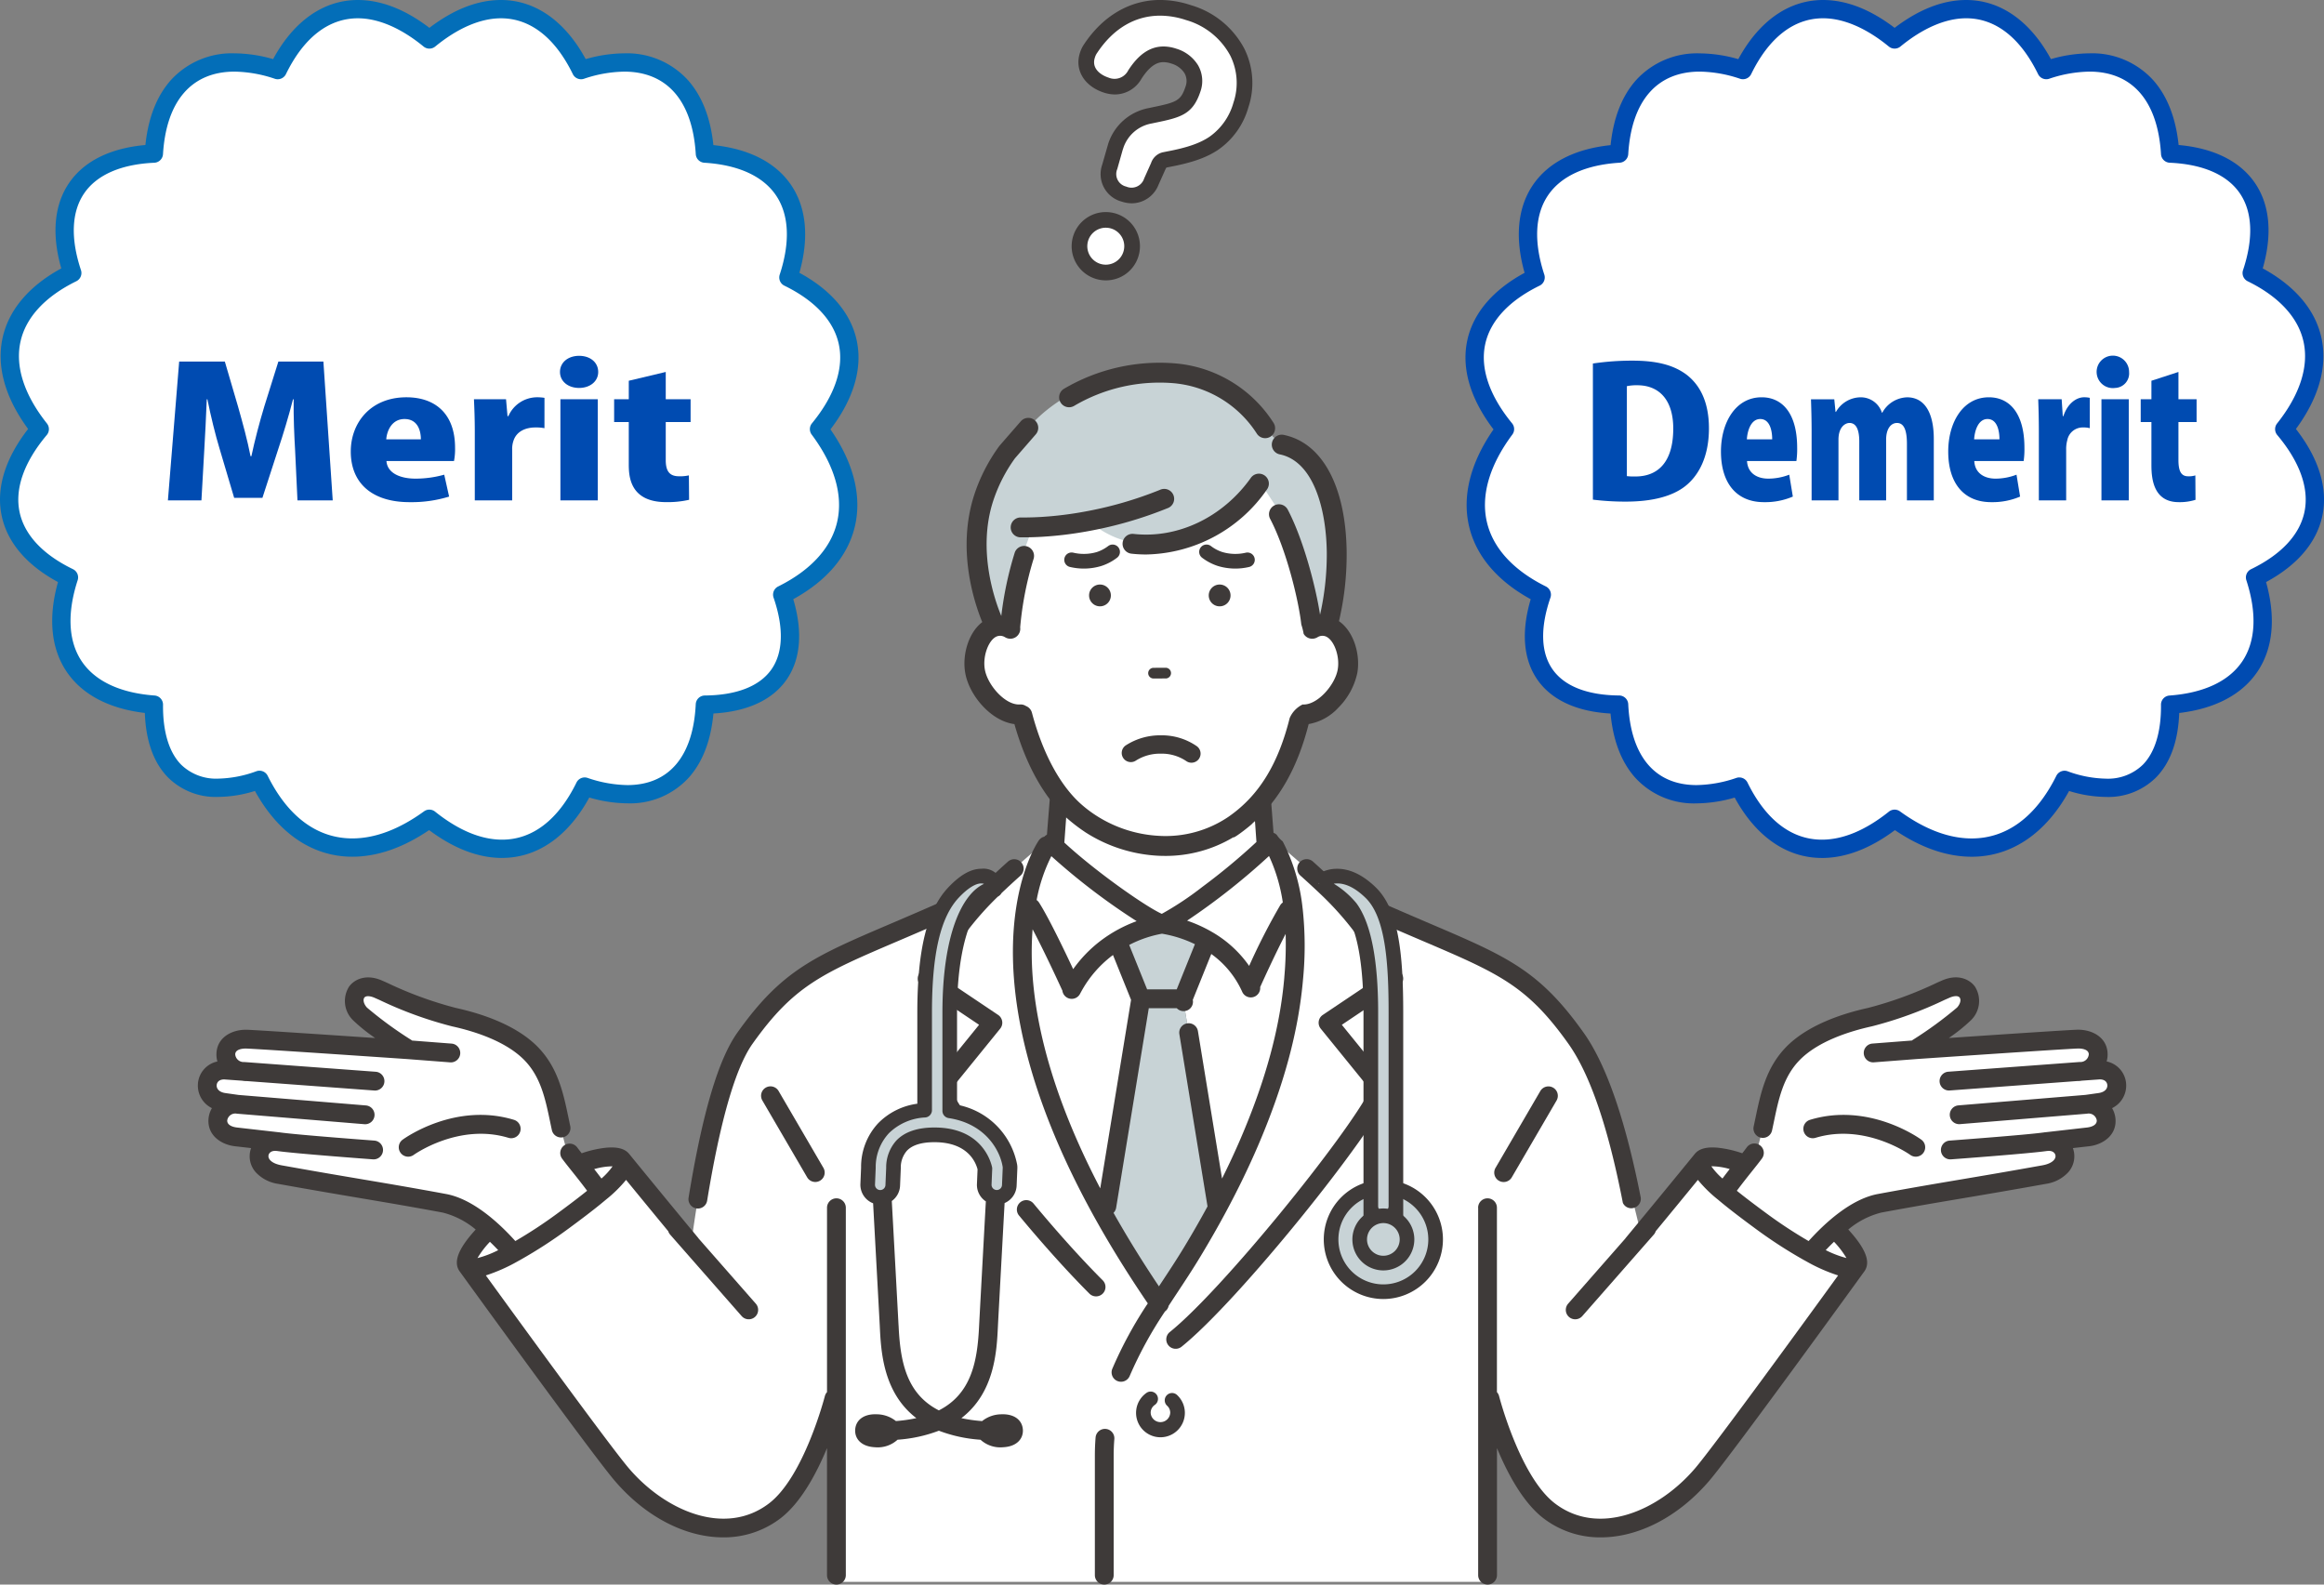<svg id="グループ_4998" data-name="グループ 4998" xmlns="http://www.w3.org/2000/svg" xmlns:xlink="http://www.w3.org/1999/xlink" width="417.314" height="284.527" viewBox="0 0 417.314 284.527">
  <rect x="0" y="0" width="417.314" height="284.527" fill="#808080" stroke="none"/>
  <defs>
    <clipPath id="clip-path">
      <rect id="長方形_3929" data-name="長方形 3929" width="417.314" height="284.527" fill="#004bb1"/>
    </clipPath>
  </defs>
  <g id="グループ_4997" data-name="グループ 4997" clip-path="url(#clip-path)">
    <path id="パス_7158" data-name="パス 7158" d="M653.726,469.735a32.221,32.221,0,0,0-3.388-11.462l-1.293-.21c-5.661,5.595-16.362,13.47-18.907,14.235.048.014.09.024.132.035l-.122.016a22.94,22.94,0,0,1,8.145,2.866l-.707,1.47-3.647,9.051,6.09,37.251.183.1c2.034-3.788,3.923-7.653,5.621-11.6,4.013-9.347,7.1-19.273,7.965-29.45a61,61,0,0,0-.072-12.3" transform="translate(-421.496 -306.396)" fill="#fff"/>
    <path id="パス_7159" data-name="パス 7159" d="M558.754,458.817c-.278.419-2.559,4.005-3.69,10.916-1.7,10.378-.8,28.255,13.366,54.142l1.181-.384L575.7,486.24l-3.65-10.554s6.627-2.722,7.449-2.833l-.13-.016c.04-.008.083-.021.128-.035-2.691-.786-13.477-8.4-19.318-13.978Z" transform="translate(-370.857 -306.9)" fill="#fff"/>
    <path id="パス_7160" data-name="パス 7160" d="M617.666,551.846l-6.09-37.251,3.647-9.051.707-1.47a22.943,22.943,0,0,0-8.145-2.866h-.008c-.821.111-7.448,2.835-7.448,2.835l3.65,10.553-6.092,37.251-1.181.384a197.638,197.638,0,0,0,10.558,17.046c2-3.081,4.082-6.122,5.994-9.29q2.4-3.961,4.59-8.042Z" transform="translate(-399.133 -335.255)" fill="#c8d3d6"/>
    <path id="パス_7161" data-name="パス 7161" d="M498.358,526.867l-4.869,4.511s-5.443-3.475-8.421-5.661c-2.217-1.626-4.845-3.955-6.378-5.2,1.407-2.228,2.416-3.5,3.775-5.308l-1.337-.045c-3.526-1.356-5.95-1.361-6.644-.418a.037.037,0,0,1-.005.008c-.2.246-5.237,6.756-10.852,13.522,0,0-6.728-29.041-11.215-35.361a40.251,40.251,0,0,0-16.693-14.28v.018c-6.229-3.118-14.641-6.207-28.22-12.568-4.23-4.042-7.992-7.173-8.89-7.912l-.853.175a32.235,32.235,0,0,1,3.388,11.461,61.044,61.044,0,0,1,.071,12.3c-.866,10.177-3.952,20.1-7.965,29.45-1.7,3.952-3.587,7.817-5.621,11.6q-2.19,4.084-4.591,8.044c-1.912,3.168-3.991,6.209-5.994,9.29a197.244,197.244,0,0,1-10.558-17.048c-14.169-25.884-15.064-43.762-13.366-54.139,1.131-6.912,3.412-10.5,3.69-10.916l.013-.021-1.015-.05c-1.142.948-4.718,3.949-8.712,7.766-28.176,13.2-34.12,12.314-44.432,26.833-4.487,6.32-7.533,21.622-9.626,36.795l-.087.069C287.335,523.013,280.8,515,280.6,514.754a.029.029,0,0,1-.006-.008c-.694-.943-3.118-.938-6.643.418l-1.337.045c1.358,1.809,2.368,3.08,3.774,5.308-1.534,1.245-4.161,3.574-6.379,5.2-2.977,2.186-8.42,5.661-8.42,5.661l-4.868-4.511-4.191,6.008s23.927,33.545,28.025,38.344c7.724,9.046,19.286,12.775,27.455,6.566,6.845-5.207,10.662-20.208,10.662-20.208h.44v32.93H435.994V558.443c1.075,3.265,5.219,14.887,11.075,19.343,8.169,6.209,19.731,2.479,27.455-6.566,4.1-4.8,28.025-38.344,28.025-38.344Z" transform="translate(-168.914 -306.469)" fill="#fff"/>
    <path id="パス_7162" data-name="パス 7162" d="M610.164,443.587c-.09.09-.183.18-.276.273-5.661,5.595-16.362,13.47-18.907,14.235-2.691-.786-13.477-8.4-19.318-13.978-.191-.183.1-.8.1-.8l.975-6.486c4.728,3.8,12.256,7.453,17.98,7.453s13.258-3.655,17.986-7.456l.975,6.489Z" transform="translate(-382.339 -292.192)" fill="#fff"/>
    <path id="パス_7163" data-name="パス 7163" d="M176.714,563.712c.3,1.07,3.261,4.212,6.076,8.185l.132.154q-.485.409-1.025.85c-1.534,1.245-3.409,2.67-5.626,4.3a81.763,81.763,0,0,1-8.426,5.47l-.5.275-.013-.026c-3.743-4.408-8.336-8.164-12.357-8.908-11.093-2.055-16.3-2.771-29.537-5.149-5.557-1-4.27-6.36-.405-5.92l-7.531-.859c-4.882-.6-3.732-6.095.323-5.843l-2.4-.34c-4.246-.6-3.857-5.817.045-5.817l3.443.246c-4.021-.246-4.625-5.838.445-5.793,1.576.014,25.885,1.674,28.719,1.868l.024-.31c-.405-.268-6.913-4.564-8.288-6.1-2.339-2.612-.471-6.082,3.293-4.434,4.572,2,8.964,4,13.607,5.028,4.323.954,10.222,2.848,13.832,6.534,4.466,4.575,4.482,10.7,6.169,16.587" transform="translate(-75.177 -357.949)" fill="#fff"/>
    <path id="パス_7164" data-name="パス 7164" d="M940.964,563.712c-.3,1.07-3.261,4.212-6.076,8.185l-.132.154q.485.409,1.025.85c1.534,1.245,3.409,2.67,5.626,4.3a81.761,81.761,0,0,0,8.426,5.47l.5.275.013-.026c3.743-4.408,8.336-8.164,12.357-8.908,11.093-2.055,16.3-2.771,29.537-5.149,5.557-1,4.27-6.36.405-5.92l7.531-.859c4.882-.6,3.732-6.095-.323-5.843l2.4-.34c4.246-.6,3.857-5.817-.045-5.817l-3.443.246c4.021-.246,4.625-5.838-.445-5.793-1.576.014-25.884,1.674-28.719,1.868l-.024-.31c.405-.268,6.913-4.564,8.288-6.1,2.339-2.612.471-6.082-3.292-4.434-4.572,2-8.964,4-13.607,5.028-4.323.954-10.222,2.848-13.832,6.534-4.466,4.575-4.482,10.7-6.169,16.587" transform="translate(-625.252 -357.949)" fill="#fff"/>
    <path id="パス_7165" data-name="パス 7165" d="M221.956,569.721a1.689,1.689,0,0,0-1.69,1.689v33.108a1.687,1.687,0,0,0-.387.719c-.037.145-3.755,14.494-10.047,19.278-7.863,5.979-18.6,1.348-25.147-6.316-3.378-3.959-19.953-26.737-25.682-34.634a30.513,30.513,0,0,0,5.738-2.544l.51-.281a83.828,83.828,0,0,0,8.6-5.584c2.365-1.738,4.227-3.161,5.694-4.351.368-.3.717-.59,1.049-.87a23.8,23.8,0,0,0,3.589-3.526c1.839,2.249,4.678,5.711,7.569,9.212a1.678,1.678,0,0,0,.341.608l12.847,14.637a1.689,1.689,0,0,0,2.54-2.229l-10.267-11.7a1.77,1.77,0,0,0-.119-.163c-5.543-6.678-12.045-14.645-12.34-15.01-.009-.011-.018-.02-.027-.03s-.02-.026-.031-.038c-.755-.9-2.108-1.252-4.131-1.061a19.8,19.8,0,0,0-4.352.994c-.312-.4-.588-.754-.812-1.063a1.69,1.69,0,0,0-2.734,1.986c.46.632,1.067,1.393,1.771,2.274.811,1.015,1.777,2.225,2.749,3.536-1.388,1.119-3.135,2.451-5.337,4.069a82.231,82.231,0,0,1-7.551,4.96c-2.824-3.139-7.54-7.542-12.438-8.448-5.888-1.091-10.2-1.818-14.764-2.589-4.21-.711-8.563-1.445-14.781-2.562-1.752-.316-2.441-1.112-2.345-1.762.07-.48.545-.918,1.449-.817h0c.04,0,.066.007.106.009l.039.006c3.22.461,16.593,1.451,17.161,1.493a1.689,1.689,0,1,0,.249-3.369c-.137-.01-13.779-1.021-16.915-1.466-.077-.013-.183-.026-.3-.035L114.292,557c-1.143-.141-1.788-.63-1.725-1.309a1.466,1.466,0,0,1,1.722-1.172l22.869,1.887a1.69,1.69,0,1,0,.278-3.368L114.6,551.155l-2.35-.332c-1.228-.175-1.622-.854-1.581-1.431.017-.237.163-1,1.335-1.024l3.27.234a3.873,3.873,0,0,0,.7.066l.1,0,.031,0,22.871,1.694a1.689,1.689,0,1,0,.25-3.369l-23.611-1.749H115.6a1.5,1.5,0,0,1-1.6-1.39c.034-.969,1.483-1.039,1.927-1.027.93.008,11.857.719,28.516,1.857l.092.006.281.019,7.812.6a1.69,1.69,0,0,0,.26-3.369l-7.128-.55c-.024-.02-.048-.04-.074-.058l-.072-.05a69.451,69.451,0,0,1-7.96-5.814c-.641-.715-.722-1.44-.471-1.786s.976-.347,1.827.026l.845.371a70.845,70.845,0,0,0,13.076,4.76c4.1.9,9.684,2.691,12.987,6.065,2.939,3.01,3.756,6.918,4.622,11.056.107.513.215,1.027.327,1.542a1.689,1.689,0,0,0,3.3-.717c-.11-.507-.216-1.013-.321-1.517-.926-4.43-1.885-9.009-5.513-12.726-3.887-3.97-10.126-6-14.673-7a68.357,68.357,0,0,1-12.448-4.554l-.848-.372c-2.877-1.259-4.987-.2-5.92,1.088a4.821,4.821,0,0,0,.692,6.021,30.551,30.551,0,0,0,3.991,3.211c-9.145-.62-21.993-1.477-23.173-1.487H115.9c-2.479,0-5.169,1.335-5.272,4.288a4.527,4.527,0,0,0,.172,1.412,4.4,4.4,0,0,0-3.5,4.012,4.51,4.51,0,0,0,2.514,4.365,4.574,4.574,0,0,0-.607,1.861c-.276,2.988,2.231,4.673,4.692,4.976l2.952.336a4.31,4.31,0,0,0,.888,4.4,6.837,6.837,0,0,0,3.988,2.029c6.237,1.121,10.6,1.857,14.817,2.569,4.551.768,8.849,1.493,14.711,2.579a14.843,14.843,0,0,1,5.926,3.047c-3.169,3.464-4.081,5.875-2.868,7.534l0,0c.311.431,23.649,32.674,27.8,37.542,5.674,6.645,12.867,10.2,19.517,10.2a16.7,16.7,0,0,0,10.245-3.391c3.68-2.8,6.492-8.058,8.389-12.632v22.808a1.689,1.689,0,1,0,3.379,0V571.41a1.689,1.689,0,0,0-1.689-1.689m-40.191-5.756a12.258,12.258,0,0,1-2,2.2c-.441-.59-.876-1.156-1.3-1.692a12.061,12.061,0,0,1,3.294-.5M161.22,579.03a18.732,18.732,0,0,1-3.72,1.421,16.073,16.073,0,0,1,2.235-2.924q.743.713,1.485,1.5" transform="translate(-71.761 -354.544)" fill="#3e3a39"/>
    <path id="パス_7166" data-name="パス 7166" d="M601.354,449.241a33.91,33.91,0,0,0-3.577-12.061,4.661,4.661,0,0,1-1.064-1.165,1.681,1.681,0,0,0-.583-.37l-.578-7.546-2.93,2.947.439,6.245a113.4,113.4,0,0,1-9.7,8.054,56.148,56.148,0,0,1-7.293,4.849c-2.865-1.281-11.833-7.552-17.5-12.795l.464-6.353-2.932-3.322-.66,8.259a1.691,1.691,0,0,0-.432.316c-.012.012-.023.026-.034.038a1.677,1.677,0,0,0-.815.461,1.789,1.789,0,0,0-.238.305c-.486.737-2.784,4.511-3.937,11.558-1.75,10.7-.82,28.968,13.552,55.226,2.887,5.273,6.256,10.736,10.014,16.258a73.321,73.321,0,0,0-6.371,11.74,1.689,1.689,0,1,0,3.127,1.281,71.763,71.763,0,0,1,6.331-11.573,1.683,1.683,0,0,0,.662-1.017q.722-1.105,1.45-2.208c1.423-2.157,2.9-4.388,4.268-6.663,1.635-2.7,3.194-5.434,4.633-8.116,2.13-3.966,4.043-7.915,5.685-11.737,4.654-10.841,7.3-20.645,8.1-29.973a61.932,61.932,0,0,0-.077-12.639m-6.038-9.433a30.441,30.441,0,0,1,2.477,8.35,1.685,1.685,0,0,0-.459.477,114.718,114.718,0,0,0-5.586,10.91,20.7,20.7,0,0,0-6.651-6.083,24.7,24.7,0,0,0-4.491-2.045,120.6,120.6,0,0,0,14.71-11.609M576.1,453.762a21.5,21.5,0,0,1,5.918,1.887c-.018.036-.036.073-.051.111l-3.221,7.993h-5.316l-3.216-7.975a20.806,20.806,0,0,1,5.886-2.016M556.235,439.84a117.382,117.382,0,0,0,15.314,11.669A24.8,24.8,0,0,0,565.121,455a23.532,23.532,0,0,0-4.968,5.128c-1.557-3.328-4.4-9.259-6.125-11.95a1.682,1.682,0,0,0-.437-.46,29.382,29.382,0,0,1,2.643-7.88m-3.366,13.128c2.35,4.444,5.27,10.851,5.307,10.932.011.024.026.045.038.069a1.689,1.689,0,0,0,3.174.588c.08-.154.161-.3.246-.455a20.365,20.365,0,0,1,5.529-6.408c.047-.036.095-.069.142-.1l3.244,8.046-5.535,33.846C554,478.4,552.071,463.028,552.868,452.969m45.2,8.625c-.763,8.962-3.326,18.424-7.834,28.926-1.014,2.362-2.136,4.774-3.351,7.211l-4.328-26.474a1.689,1.689,0,0,0-3.334.545l5.056,30.926c-1.3,2.4-2.691,4.825-4.148,7.233-1.338,2.217-2.791,4.419-4.2,6.549-.126.191-.25.382-.376.573-3-4.474-5.735-8.9-8.155-13.2a1.674,1.674,0,0,0,.47-.911l5.861-35.834h5.028a1.685,1.685,0,0,0,2.886-1.435l-.01-.061,3.319-8.237a16.785,16.785,0,0,1,5.436,6.532l.018.037c.024.047.045.1.067.145l.043.1a1.689,1.689,0,0,0,3.215-.872c.693-1.537,2.733-6.012,4.574-9.549a66.716,66.716,0,0,1-.242,7.806" transform="translate(-367.446 -286.102)" fill="#3e3a39"/>
    <path id="パス_7167" data-name="パス 7167" d="M566.895,667.639a1.69,1.69,0,0,0,0-2.39c-3.8-3.8-8.093-8.569-12.425-13.788a1.689,1.689,0,1,0-2.6,2.158c4.4,5.3,8.766,10.145,12.634,14.019a1.69,1.69,0,0,0,2.389,0" transform="translate(-368.883 -435.35)" fill="#3e3a39"/>
    <path id="パス_7168" data-name="パス 7168" d="M420.456,507.335l8.887-10.949a1.69,1.69,0,0,0-.37-2.467l-10.6-7.114a54.989,54.989,0,0,1,10.536-14.117,1.675,1.675,0,0,0,.682-.652c1.093-1.035,2.232-2.085,3.4-3.13a1.689,1.689,0,0,0-2.254-2.517c-1.3,1.164-2.567,2.335-3.775,3.485-6.983,3.266-12.665,5.693-17.238,7.648-13.882,5.931-19.627,8.386-27.608,19.622-3.4,4.8-6.259,14.47-8.728,29.58a1.689,1.689,0,1,0,3.335.544c2.351-14.387,5.092-23.864,8.148-28.168,7.429-10.459,12.535-12.641,26.181-18.472,2.919-1.247,6.287-2.686,10.155-4.411a52.251,52.251,0,0,0-6.523,10.488,1.69,1.69,0,0,0,.6,2.094l10.27,6.894-8.389,10.335a1.69,1.69,0,0,0-.25,1.708c1.155,2.8,5.163,8.738,10.723,15.877a1.689,1.689,0,1,0,2.666-2.076c-4.674-6-8.391-11.375-9.847-14.2" transform="translate(-249.742 -311.676)" fill="#3e3a39"/>
    <path id="パス_7169" data-name="パス 7169" d="M707.389,497.082c-7.98-11.235-13.723-13.689-27.6-19.618-4.574-1.954-10.256-4.383-17.241-7.649-1.218-1.159-2.5-2.34-3.811-3.517a1.69,1.69,0,0,0-2.254,2.518c1.36,1.218,2.684,2.441,3.936,3.637a55,55,0,0,1,10.711,14.291l-10.6,7.115a1.69,1.69,0,0,0-.37,2.467l8.89,10.953c-4.251,8.351-26.593,35.994-36.031,43.554a1.69,1.69,0,0,0,2.112,2.637c10.335-8.279,34.373-38.3,37.458-45.794a1.69,1.69,0,0,0-.251-1.708l-8.389-10.335,10.271-6.894a1.689,1.689,0,0,0,.6-2.094,52.3,52.3,0,0,0-6.52-10.487c3.872,1.727,7.24,3.166,10.16,4.414,13.641,5.828,18.745,8.009,26.173,18.467,3.858,5.432,7.13,14.909,9.778,28.564a1.651,1.651,0,0,0,1.988.9,1.69,1.69,0,0,0,1.227-1.842c-2.475-12.557-5.792-23.323-10.238-29.583" transform="translate(-423 -311.616)" fill="#3e3a39"/>
    <path id="パス_7170" data-name="パス 7170" d="M595.722,774.911a1.688,1.688,0,0,0-1.82,1.548c-.086,1.065-.13,2.16-.13,3.257v21.452a1.689,1.689,0,0,0,3.379,0V779.716c0-1.005.04-2.01.119-2.984a1.69,1.69,0,0,0-1.548-1.82" transform="translate(-397.171 -518.33)" fill="#3e3a39"/>
    <path id="パス_7171" data-name="パス 7171" d="M621.6,755.335a1.314,1.314,0,0,0,.088,1.856,1.666,1.666,0,0,1,.556,1.243,1.757,1.757,0,0,1-3.512,0,1.693,1.693,0,0,1,.754-1.4,1.314,1.314,0,0,0-1.473-2.176,4.381,4.381,0,1,0,5.444.388,1.314,1.314,0,0,0-1.857.088" transform="translate(-412.11 -504.77)" fill="#3e3a39"/>
    <path id="パス_7172" data-name="パス 7172" d="M820.956,589.4a1.689,1.689,0,0,0-2.311.609l-8.036,13.785a1.689,1.689,0,1,0,2.919,1.7l8.036-13.785a1.689,1.689,0,0,0-.608-2.31" transform="translate(-542.058 -394.092)" fill="#3e3a39"/>
    <path id="パス_7173" data-name="パス 7173" d="M422.493,606.333a1.69,1.69,0,0,0,1.458-2.541l-8.039-13.784a1.689,1.689,0,1,0-2.919,1.7l8.039,13.784a1.688,1.688,0,0,0,1.461.839" transform="translate(-276.095 -394.092)" fill="#3e3a39"/>
    <path id="パス_7174" data-name="パス 7174" d="M216.963,609.071a1.689,1.689,0,0,0,1.991,2.73c.08-.058,8.107-5.769,17.015-3.063a1.689,1.689,0,0,0,.982-3.233c-10.55-3.2-19.607,3.288-19.987,3.566" transform="translate(-144.663 -404.426)" fill="#3e3a39"/>
    <path id="パス_7175" data-name="パス 7175" d="M801.647,571.41v65.971a1.689,1.689,0,1,0,3.379,0V614.573c1.9,4.574,4.709,9.833,8.389,12.632A16.7,16.7,0,0,0,823.66,630.6c6.65,0,13.844-3.558,19.517-10.2,4.154-4.868,27.492-37.111,27.8-37.542l0,0c1.213-1.659.3-4.069-2.868-7.534a14.839,14.839,0,0,1,5.926-3.047c5.862-1.086,10.161-1.812,14.711-2.579,4.218-.712,8.581-1.448,14.817-2.569a6.836,6.836,0,0,0,3.989-2.029,4.314,4.314,0,0,0,.888-4.4l2.952-.336c2.461-.3,4.968-1.988,4.692-4.976a4.563,4.563,0,0,0-.607-1.861A4.51,4.51,0,0,0,918,549.154a4.4,4.4,0,0,0-3.5-4.012,4.519,4.519,0,0,0,.172-1.412c-.1-2.953-2.793-4.288-5.272-4.288h-.061c-1.18.01-14.027.868-23.173,1.487a30.556,30.556,0,0,0,3.992-3.211,4.822,4.822,0,0,0,.692-6.021c-.933-1.289-3.043-2.348-5.92-1.088l-.848.372a68.37,68.37,0,0,1-12.448,4.554c-4.547,1-10.786,3.032-14.673,7-3.628,3.717-4.586,8.3-5.513,12.726-.105.5-.211,1.01-.321,1.517a1.689,1.689,0,1,0,3.3.717c.112-.515.22-1.03.327-1.542.865-4.138,1.683-8.046,4.621-11.056,3.3-3.374,8.886-5.16,12.987-6.065a70.856,70.856,0,0,0,13.076-4.76l.845-.371c.852-.373,1.569-.383,1.827-.026s.169,1.071-.471,1.786a69.524,69.524,0,0,1-7.96,5.814l-.072.05c-.025.018-.049.038-.073.058l-7.128.55a1.69,1.69,0,0,0,.26,3.369l7.812-.6.281-.019.093-.006c16.659-1.138,27.585-1.849,28.516-1.857.444-.012,1.893.058,1.927,1.027a1.5,1.5,0,0,1-1.6,1.39h-.017l-23.611,1.749a1.689,1.689,0,1,0,.25,3.369l22.871-1.694.031,0,.1,0a3.874,3.874,0,0,0,.7-.066l3.27-.234c1.172.023,1.318.787,1.335,1.024.041.577-.353,1.256-1.581,1.431l-2.35.332-22.839,1.884a1.69,1.69,0,0,0,.278,3.368L911,554.52a1.466,1.466,0,0,1,1.722,1.172c.063.679-.582,1.169-1.725,1.309l-7.473.851c-.116.008-.222.022-.3.035-3.136.446-16.777,1.456-16.915,1.466a1.689,1.689,0,1,0,.249,3.369c.568-.042,13.94-1.032,17.16-1.493l.039-.006c.039,0,.066,0,.106-.009h0c.9-.1,1.378.336,1.449.817.1.65-.593,1.447-2.345,1.762-6.219,1.117-10.572,1.852-14.781,2.562-4.565.77-8.876,1.5-14.764,2.589-4.9.906-9.614,5.309-12.438,8.448a82.318,82.318,0,0,1-7.552-4.96c-2.2-1.618-3.949-2.95-5.337-4.069.972-1.311,1.938-2.521,2.749-3.536.7-.881,1.312-1.641,1.771-2.274a1.689,1.689,0,1,0-2.734-1.986c-.224.309-.5.666-.812,1.063a19.8,19.8,0,0,0-4.352-.994c-2.022-.191-3.376.157-4.131,1.061-.011.012-.02.025-.03.038s-.018.019-.027.03c-.295.365-6.8,8.332-12.34,15.01a1.709,1.709,0,0,0-.118.163l-10.267,11.7a1.689,1.689,0,1,0,2.539,2.229l12.847-14.637a1.684,1.684,0,0,0,.341-.608c2.891-3.5,5.73-6.964,7.569-9.212a23.781,23.781,0,0,0,3.589,3.526c.332.281.681.57,1.049.87,1.467,1.191,3.329,2.613,5.694,4.351a83.8,83.8,0,0,0,8.6,5.584l.51.281a30.509,30.509,0,0,0,5.738,2.544c-5.73,7.9-22.3,30.675-25.682,34.634-6.545,7.664-17.284,12.295-25.148,6.316-6.292-4.784-10.01-19.133-10.047-19.278a1.684,1.684,0,0,0-.387-.719V571.41a1.689,1.689,0,0,0-3.379,0m45.173-6.94c-.419.536-.854,1.1-1.295,1.692a12.248,12.248,0,0,1-2-2.2,12.073,12.073,0,0,1,3.293.5m18.737,13.057a16.056,16.056,0,0,1,2.235,2.924,18.748,18.748,0,0,1-3.72-1.421q.741-.791,1.485-1.5" transform="translate(-536.217 -354.544)" fill="#3e3a39"/>
    <path id="パス_7176" data-name="パス 7176" d="M999.2,609.071a1.689,1.689,0,0,1-1.991,2.73c-.08-.058-8.107-5.769-17.015-3.063a1.689,1.689,0,1,1-.982-3.233c10.55-3.2,19.607,3.288,19.987,3.566" transform="translate(-654.191 -404.426)" fill="#3e3a39"/>
    <path id="パス_7177" data-name="パス 7177" d="M740.654,653.2a9.386,9.386,0,1,1-9.385-9.386,9.385,9.385,0,0,1,9.385,9.386" transform="translate(-482.863 -430.646)" fill="#c8d3d6"/>
    <path id="パス_7178" data-name="パス 7178" d="M728.615,661.249a10.7,10.7,0,1,1,10.7-10.7,10.712,10.712,0,0,1-10.7,10.7m0-18.771a8.072,8.072,0,1,0,8.071,8.072,8.081,8.081,0,0,0-8.071-8.072" transform="translate(-480.209 -427.992)" fill="#3e3a39"/>
    <path id="パス_7179" data-name="パス 7179" d="M726.591,535.926c-1.244,0-2.253-.258-2.253-1.5V499.6c0-9.215-1.223-15.547-3.635-18.819-1.728-2.346-5.814-4.405-5.814-4.405s3.8-3.758,9.44,1.732c3.668,3.572,4.514,11.151,4.514,21.492v34.822c0,1.244-1.009,1.5-2.253,1.5" transform="translate(-478.185 -317.807)" fill="#c8d3d6"/>
    <path id="パス_7180" data-name="パス 7180" d="M724.724,533.836c-1.966,0-3.566,2.155-3.566.188V496.949c0-6.138-.586-14.251-3.379-18.04a58.155,58.155,0,0,0-4.147-4.613L712.1,472.79a6.4,6.4,0,0,1,4.354-1.634c2.307,0,4.638,1.13,6.927,3.359,4.076,3.97,4.911,11.839,4.911,22.434v37.075c0,1.967-1.6-.188-3.567-.188m-8.9-60a16,16,0,0,1,4.073,3.518c2.582,3.5,3.891,10.1,3.891,19.6v34.822a.939.939,0,0,0,1.877,0V496.949c0-8.591-.5-17.027-4.117-20.551-1.781-1.735-3.495-2.614-5.093-2.614a4.089,4.089,0,0,0-.631.049" transform="translate(-476.319 -315.154)" fill="#3e3a39"/>
    <path id="パス_7181" data-name="パス 7181" d="M745.9,663.585a4.248,4.248,0,1,1-4.248-4.249,4.248,4.248,0,0,1,4.248,4.249" transform="translate(-493.242 -441.026)" fill="#c8d3d6"/>
    <path id="パス_7182" data-name="パス 7182" d="M738.993,666.492a5.562,5.562,0,1,1,5.562-5.562,5.569,5.569,0,0,1-5.562,5.562m0-8.5a2.934,2.934,0,1,0,2.934,2.935,2.938,2.938,0,0,0-2.934-2.935" transform="translate(-490.588 -438.371)" fill="#3e3a39"/>
    <path id="パス_7183" data-name="パス 7183" d="M486.022,478.041c-3.743,3.939-5.222,11.214-5.222,21.613v17.5a11.242,11.242,0,0,0-7.416,3.279,10.213,10.213,0,0,0-2.68,7.041l-.125,2.979a2.253,2.253,0,0,0,2.156,2.345l.1,0a2.253,2.253,0,0,0,2.249-2.158l.129-3.07q0-.113,0-.225a5.861,5.861,0,0,1,1.454-3.823c1.219-1.292,3.2-1.948,5.9-1.948,7.3,0,8.814,4.931,9.064,6.067l-.118,2.81a2.253,2.253,0,1,0,4.5.189l.129-3.07a2.228,2.228,0,0,0-.024-.436c-.479-3.123-3.363-8.738-10.806-9.863V499.654c-.2-12.069,3.343-22.932,7.223-22.231,0,0-.633-5.563-6.506.618" transform="translate(-314.766 -317.808)" fill="#c8d3d6"/>
    <path id="パス_7184" data-name="パス 7184" d="M493.883,571.865c-.1-1.634-1.443-2.866-3.929-2.754a5.593,5.593,0,0,0-3.389,1.219,26.551,26.551,0,0,1-3.723-.53c6-4.6,6.354-12.068,6.562-16.5.034-.739,1.046-19.372,1.2-22.121a3.558,3.558,0,0,0,2.161-3.136l.129-3.07a3.586,3.586,0,0,0-.038-.69,13.491,13.491,0,0,0-10.791-10.758V497c0-8.636,1.4-13.683,2.566-16.4,1.83-4.241,3.321-4.946,3.321-4.946l2.15-2.111a3.445,3.445,0,0,0-3.7-2.39c-1.835,0-3.761,1.088-5.888,3.326-3.809,4.008-5.583,11.164-5.583,22.518v16.346a12.065,12.065,0,0,0-7.058,3.534,11.478,11.478,0,0,0-3.039,7.932l-.123,2.935a3.562,3.562,0,0,0,2.282,3.477c.16,2.876,1.167,21.424,1.2,22.067.209,4.433.56,11.91,6.564,16.51a26.519,26.519,0,0,1-3.669.526,5.6,5.6,0,0,0-3.384-1.215c-2.486-.114-3.83,1.119-3.929,2.754s1.086,3.05,3.572,3.164a5.278,5.278,0,0,0,4.035-1.352,25.892,25.892,0,0,0,7.418-1.618,25.943,25.943,0,0,0,7.483,1.623,5.283,5.283,0,0,0,4.029,1.347c2.486-.113,3.671-1.53,3.573-3.164m-24.1-53.181a9.991,9.991,0,0,1,6.582-2.873,1.314,1.314,0,0,0,1.193-1.308V497c0-10.638,1.544-17.218,4.86-20.708,1.537-1.617,2.951-2.508,3.983-2.508a1.569,1.569,0,0,1,.5.08c-3.97,1.827-7.463,9.182-7.463,23.136v17.623a1.314,1.314,0,0,0,1.117,1.3c6.756,1.021,9.279,5.989,9.7,8.763a.973.973,0,0,1,.01.181l-.129,3.07a.939.939,0,0,1-.919.9h-.058a.939.939,0,0,1-.9-.977l.118-2.81a1.322,1.322,0,0,0-.029-.338c-.262-1.185-1.989-7.1-10.347-7.1-3.071,0-5.377.794-6.854,2.36a7.2,7.2,0,0,0-1.81,4.8.938.938,0,0,1,0,.1l-.129,3.07a.936.936,0,0,1-.936.9h-.041a.939.939,0,0,1-.9-.977l.125-2.979c0-.031,0-.062,0-.092a8.927,8.927,0,0,1,2.322-6.1m1.78,34.448c-.036-.761-1.1-20.362-1.212-22.332a3.564,3.564,0,0,0,1.485-2.753l.129-3.071c0-.107,0-.214,0-.323a4.566,4.566,0,0,1,1.1-2.878c.961-1.019,2.624-1.536,4.943-1.536,5.938,0,7.4,3.548,7.744,4.879l-.111,2.628a3.542,3.542,0,0,0,.938,2.563,3.583,3.583,0,0,0,.662.56c-.131,2.323-1.173,21.523-1.209,22.274-.29,6.169-1.246,12.211-7.23,15.254-5.986-3.045-6.943-9.092-7.233-15.267" transform="translate(-310.211 -315.154)" fill="#3e3a39"/>
    <path id="パス_7185" data-name="パス 7185" d="M538.181,234.847a61.165,61.165,0,0,0-2.492,12.824l-.091.211a3.435,3.435,0,0,0-2.63-.347l-.012-.062s-5.752-11.393-2.046-22.961a29.609,29.609,0,0,1,4.231-8.3l3.866-4.437c10.373-11.911,33.279-14.442,42.666-.064l1.246,1.811,1.476.705c6.781,1.343,9.858,10.195,9.926,20.038v1.121a52.42,52.42,0,0,1-1.1,9.73c-.171.79-.354,1.58-.56,2.355l-.01.062a3.379,3.379,0,0,0-2.493.286l-.423-.853c-.5-4.512-2.79-13.911-5.809-19.63l-3.58-5.463c-5.375,7.559-14.043,11.764-22.722,10.789-4.517-.5-8.234-4.019-8.234-4.019a65.42,65.42,0,0,1-8.051.987c-.423.025-.846.048-1.258.062Z" transform="translate(-354.29 -135.025)" fill="#c8d3d6"/>
    <path id="パス_7186" data-name="パス 7186" d="M562.031,326.53c-.649,0-1.317-.028-1.989-.081a25.013,25.013,0,0,1-12.548-4.609c-.67-.488-1.272-.965-1.842-1.46-2.919-2.551-6.931-7.631-9.532-17.364l-.381-.093c-3.744-.03-7.52-4.395-8.159-8.011-.582-3.3.929-7.6,3.821-8.422a3.813,3.813,0,0,1,.989-.134,3.768,3.768,0,0,1,1.511.323A61.771,61.771,0,0,1,536.4,274l1.975-5.359.218-.008c.409-.014.83-.037,1.25-.061a65.233,65.233,0,0,0,8.011-.983l.162-.03.12.114c.036.034,3.694,3.445,8.047,3.932a22.125,22.125,0,0,0,2.453.137A24.821,24.821,0,0,0,578.6,260.953l.275-.387,3.848,5.874.007.014c3,5.686,5.312,15.058,5.838,19.687l.256.517a3.71,3.71,0,0,1,1.452-.3,3.777,3.777,0,0,1,.934.12l.07.012a5.314,5.314,0,0,1,3.246,3.371,9.571,9.571,0,0,1,.565,5.052c-.638,3.626-4.432,8.006-8.188,8.007h-.092l-.378.845c-2.145,8.6-5.921,14.733-11.544,18.743l-.024.016c-.08.047-.155.1-.232.154l-.115.081a22.247,22.247,0,0,1-11.617,3.756c-.287.012-.581.018-.875.018" transform="translate(-352.814 -174.291)" fill="#fff"/>
    <path id="パス_7187" data-name="パス 7187" d="M576.883,204.436a30.254,30.254,0,0,1,18.085-4.112,19.8,19.8,0,0,1,14.811,9.051,1.785,1.785,0,0,0,2.99-1.951,23.263,23.263,0,0,0-17.4-10.647,33.847,33.847,0,0,0-20.252,4.556,1.785,1.785,0,0,0,1.765,3.1" transform="translate(-384.09 -131.504)" fill="#3e3a39"/>
    <path id="パス_7188" data-name="パス 7188" d="M631.769,257.671c-5.054,7.093-13.129,10.941-21.072,10.052a1.785,1.785,0,0,0-.4,3.547,23.969,23.969,0,0,0,2.673.149,26.97,26.97,0,0,0,21.7-11.676,1.785,1.785,0,1,0-2.907-2.072" transform="translate(-407.164 -171.854)" fill="#3e3a39"/>
    <path id="パス_7189" data-name="パス 7189" d="M549.969,270.337h-.023a1.785,1.785,0,0,0-.023,3.57q.272,0,.553,0c.633,0,1.308-.014,2.05-.041.422-.017.851-.036,1.288-.062a68.016,68.016,0,0,0,8.267-1.011,72.372,72.372,0,0,0,14.228-4.118,1.785,1.785,0,1,0-1.35-3.3,68.832,68.832,0,0,1-13.519,3.911,64.5,64.5,0,0,1-7.834.959c-.414.024-.822.042-1.217.058-.9.033-1.687.044-2.419.035" transform="translate(-366.662 -177.419)" fill="#3e3a39"/>
    <path id="パス_7190" data-name="パス 7190" d="M574.82,299.4c4.766-4.139,8.063-9.984,10.042-17.782a9.459,9.459,0,0,0,5.344-2.958,12.489,12.489,0,0,0,3.383-6.191c.6-3.318-.623-7.489-3.286-9.327.085-.362.166-.722.24-1.074A51.891,51.891,0,0,0,591.677,252c.008-.266.008-.531.008-.794,0-.137,0-.27,0-.39-.117-11.845-4.364-19.746-11.364-21.135a1.785,1.785,0,0,0-.695,3.5c6.143,1.219,8.413,9.927,8.489,17.685,0,.113,0,.225,0,.339,0,.234,0,.47-.007.706,0,.009,0,.018,0,.027a49.036,49.036,0,0,1-1.058,9.392c-.045.214-.1.434-.146.651-.772-5.047-3-13.563-5.819-18.908a1.785,1.785,0,0,0-3.157,1.665c2.887,5.473,5.115,14.554,5.612,19a12.07,12.07,0,0,1,.423,1.682,1.785,1.785,0,0,0,2.445.627c.035-.021.07-.043.108-.061l.022-.011a1.636,1.636,0,0,1,1.222-.15l.069.019c1.536.514,2.685,3.549,2.245,5.993-.5,2.82-3.7,6.435-6.294,6.263a4.815,4.815,0,0,0-2.325,2.432c-2.053,8.222-5.462,13.8-10.73,17.548-.115.082-.23.162-.331.232a20.126,20.126,0,0,1-12.338,3.381,23.083,23.083,0,0,1-12.276-4.275c-.572-.409-1.137-.857-1.681-1.335-3.833-3.343-7-9.2-8.928-16.5a1.782,1.782,0,0,0-1.077-1.206,1.763,1.763,0,0,0-1.134-.275c-.042,0-.085,0-.128,0-2.58,0-5.632-3.532-6.116-6.275-.444-2.474.745-5.562,2.3-6a1.649,1.649,0,0,1,1.3.184l.049.026a1.785,1.785,0,0,0,2.692-1.777,59.349,59.349,0,0,1,2.384-12.227,1.785,1.785,0,0,0-3.353-1.226,63.028,63.028,0,0,0-2.421,11.4c-1.223-2.95-4.3-11.794-1.482-20.575a27.892,27.892,0,0,1,3.938-7.737l3.741-4.3a1.785,1.785,0,0,0-2.693-2.344l-3.8,4.363c-.035.041-.069.083-.1.127a31.468,31.468,0,0,0-4.489,8.8c-3.116,9.717-.015,19.155,1.466,22.77-2.5,1.916-3.628,5.934-3.051,9.148.707,4.01,4.614,8.63,8.827,9.166,2.575,9.04,6.365,14.06,9.285,16.756a30.449,30.449,0,0,0,3.487,2.684,26.718,26.718,0,0,0,13.092,4.2q.591.026,1.177.027a23.642,23.642,0,0,0,12.273-3.35c.015.33,3.506-2.414,3.477-2.543" transform="translate(-349.868 -151.602)" fill="#3e3a39"/>
    <path id="パス_7191" data-name="パス 7191" d="M658.764,296.774a8.246,8.246,0,0,1-4.267-.114,6.784,6.784,0,0,1-2.032-1.071,1.315,1.315,0,0,0-1.593,2.094,9.477,9.477,0,0,0,2.819,1.48,10.789,10.789,0,0,0,5.621.184,1.315,1.315,0,0,0-.548-2.572" transform="translate(-435.018 -197.538)" fill="#3e3a39"/>
    <path id="パス_7192" data-name="パス 7192" d="M657.489,317.005a1.957,1.957,0,1,1-1.955,1.957,1.954,1.954,0,0,1,1.955-1.957" transform="translate(-438.483 -212.043)" fill="#3e3a39"/>
    <path id="パス_7193" data-name="パス 7193" d="M622.192,403.02a1.649,1.649,0,0,1-1.327.672,1.627,1.627,0,0,1-.966-.316,7.832,7.832,0,0,0-4.532-1.308A8.033,8.033,0,0,0,610.9,403.3a1.64,1.64,0,1,1-1.838-2.717,11.341,11.341,0,0,1,6.3-1.811,11.015,11.015,0,0,1,6.468,1.957,1.643,1.643,0,0,1,.357,2.293" transform="translate(-406.917 -266.735)" fill="#3e3a39"/>
    <path id="パス_7194" data-name="パス 7194" d="M625.837,364.043l-2.175.01a.961.961,0,0,1-.967-.957v0a.96.96,0,0,1,.957-.962l2.173-.012a.963.963,0,0,1,.969.956v.005a.967.967,0,0,1-.958.965" transform="translate(-416.517 -242.218)" fill="#3e3a39"/>
    <path id="パス_7195" data-name="パス 7195" d="M592.586,317.005a1.956,1.956,0,0,1,0,3.912,1.956,1.956,0,1,1,0-3.912" transform="translate(-395.067 -212.043)" fill="#3e3a39"/>
    <path id="パス_7196" data-name="パス 7196" d="M583.042,296.661a8.25,8.25,0,0,1-4.27.114,1.316,1.316,0,1,0-.551,2.575,10.792,10.792,0,0,0,5.631-.187,9.243,9.243,0,0,0,2.808-1.478,1.316,1.316,0,1,0-1.6-2.092,6.882,6.882,0,0,1-2.022,1.069" transform="translate(-386.072 -197.54)" fill="#3e3a39"/>
    <path id="パス_7197" data-name="パス 7197" d="M591.639,42.567a4.727,4.727,0,1,0,3,5.974,4.733,4.733,0,0,0-3-5.974m22.146-30.329A14.45,14.45,0,0,0,605,5.111c-6.918-2.291-13.318.054-17.564,6.432a4.2,4.2,0,0,0-.587,1.21c-.76,2.3.589,4.455,3.355,5.371a4.131,4.131,0,0,0,5.151-1.876c2.066-3.221,4.226-4.247,7-3.327,2.914.964,4.3,3.334,3.453,5.893-1.1,3.316-2.546,3.76-6.957,4.665l-.727.154a8,8,0,0,0-6.2,5.437l-.1.31-.974,3.441a3.688,3.688,0,0,0,2.537,4.87,3.746,3.746,0,0,0,4.932-2.221l1.249-2.789c.458-.985.879-1.067,1.022-1.095l.8-.162c3.814-.714,6.259-1.57,8.175-2.865a12.467,12.467,0,0,0,4.839-6.843,12.436,12.436,0,0,0-.626-9.478" transform="translate(-391.587 -2.845)" fill="#fff"/>
    <path id="パス_7198" data-name="パス 7198" d="M587.306,50.345a6.133,6.133,0,1,1,5.827-4.206,6.109,6.109,0,0,1-5.827,4.206m.006-9.455a3.318,3.318,0,1,0,1.04.169,3.318,3.318,0,0,0-1.04-.169m4.712-4.381h0a6.111,6.111,0,0,1-1.919-.326,5.107,5.107,0,0,1-3.445-6.6l1.092-3.8a9.459,9.459,0,0,1,7.226-6.368l.743-.158c4.388-.9,5.073-1.2,5.913-3.73a2.839,2.839,0,0,0-.195-2.391,4.145,4.145,0,0,0-2.365-1.723,4.5,4.5,0,0,0-1.4-.252c-.878,0-2.245.311-3.971,3a5.5,5.5,0,0,1-4.742,2.8,6.5,6.5,0,0,1-2.037-.347c-3.511-1.163-5.258-4.1-4.249-7.151a5.567,5.567,0,0,1,.766-1.568c3.4-5.093,8.239-7.9,13.632-7.9A17.612,17.612,0,0,1,602.6.93a15.822,15.822,0,0,1,9.6,7.839,13.836,13.836,0,0,1,.7,10.545,13.8,13.8,0,0,1-5.388,7.567c-2.084,1.409-4.687,2.33-8.7,3.082l-.615.125a2.169,2.169,0,0,0-.191.343L596.765,33.2a5.183,5.183,0,0,1-4.74,3.307m-1.693-9.56-.966,3.411a2.311,2.311,0,0,0,1.625,3.15,2.378,2.378,0,0,0,3.209-1.472l1.244-2.777a2.937,2.937,0,0,1,2.044-1.9l.785-.159c3.635-.681,5.922-1.473,7.667-2.652a11.14,11.14,0,0,0,4.291-6.119,11.037,11.037,0,0,0-.552-8.411A13.078,13.078,0,0,0,601.715,3.6a14.8,14.8,0,0,0-4.646-.787c-4.492,0-8.4,2.3-11.3,6.663l-.031.044a2.834,2.834,0,0,0-.389.82c-.614,1.853.868,3.074,2.459,3.6a2.75,2.75,0,0,0,3.526-1.3c1.852-2.888,3.927-4.294,6.339-4.294a7.3,7.3,0,0,1,2.289.394,6.9,6.9,0,0,1,3.909,2.973,5.653,5.653,0,0,1,.438,4.7c-1.35,4.075-3.432,4.662-8.011,5.6l-.718.152a6.564,6.564,0,0,0-5.153,4.5Z" transform="translate(-388.744 0)" fill="#3e3a39"/>
    <path id="パス_7199" data-name="パス 7199" d="M150.389,80.374c8.932,11.985,6.26,23.346-6.61,29.724,4.178,12.115-1.143,19.642-13.883,19.75-.636,13.267-8.879,18.927-21.583,14.712-6.075,12.387-16.712,14.712-27.891,5.78-12.335,8.932-24.009,6.1-30.513-6.986-11.864,4.173-19.083-1-18.961-13.506-13.627-1-19.51-9.736-15.248-22.849C3.626,101.144,1.523,91.005,10.455,80.374,1.523,69.133,3.874,58.441,16.3,52.341,12.087,39.683,17.721,31.5,30.948,30.9c.823-13.454,9.324-19.231,22.24-14.994,5.963-12.222,16.34-14.43,27.234-5.5,10.893-8.932,21.272-6.724,27.234,5.5,12.916-4.237,21.417,1.54,22.239,14.994,13.455.823,19.232,9.324,14.994,22.24,12.223,5.963,14.431,16.341,5.5,27.234" transform="translate(-3.318 -3.319)" fill="#fff"/>
    <path id="パス_7200" data-name="パス 7200" d="M90.167,154.057c-4.259,0-8.664-1.68-13.11-5-4.682,3.171-9.317,4.777-13.794,4.777-7.126,0-13.292-4.178-17.482-11.807a22.852,22.852,0,0,1-6.574,1.069,12.151,12.151,0,0,1-9-3.46c-2.606-2.631-4.017-6.534-4.2-11.615-6.448-.764-11.29-3.318-14.058-7.436-2.8-4.165-3.323-9.7-1.537-16.07-5.607-3.023-9.089-7.1-10.1-11.862C-.74,87.742.9,82.36,5.048,77.027.9,71.4-.675,65.735.486,60.579,1.608,55.6,5.234,51.335,11.005,48.194c-1.761-6.15-1.278-11.44,1.421-15.366,2.68-3.9,7.393-6.23,13.684-6.791.511-4.912,2.055-8.837,4.6-11.681a14.8,14.8,0,0,1,11.41-4.779,25.576,25.576,0,0,1,6.921,1.038C52.76,3.756,58.123,0,64.253,0c4.177,0,8.5,1.68,12.852,5C81.46,1.68,85.779,0,89.956,0c6.13,0,11.493,3.756,15.215,10.615a25.575,25.575,0,0,1,6.92-1.038A14.8,14.8,0,0,1,123.5,14.355c2.546,2.849,4.09,6.781,4.6,11.7,6.409.668,11.216,3.129,13.954,7.164,2.756,4.06,3.263,9.489,1.489,15.765,5.677,3.074,9.22,7.233,10.281,12.089,1.1,5.032-.523,10.551-4.7,16.026,4.166,6,5.676,12.025,4.368,17.487-1.259,5.256-5.068,9.731-11.048,13.007,1.745,5.883,1.319,10.883-1.253,14.523-2.548,3.605-7.052,5.666-13.083,6-.448,4.8-1.9,8.631-4.336,11.415a14.248,14.248,0,0,1-11.113,4.718,25.035,25.035,0,0,1-6.842-1.04c-3.815,7-9.334,10.841-15.656,10.841M77.1,145.379a1.639,1.639,0,0,1,1.025.36c4.18,3.34,8.23,5.033,12.037,5.033,5.446,0,10.064-3.546,13.354-10.254a1.643,1.643,0,0,1,1.992-.835,22.948,22.948,0,0,0,7.152,1.289c7.466,0,11.824-5.157,12.273-14.521a1.643,1.643,0,0,1,1.627-1.564c5.7-.048,9.827-1.661,11.948-4.664s2.268-7.479.4-12.908a1.642,1.642,0,0,1,.823-2.007c5.8-2.877,9.459-6.848,10.569-11.485,1.149-4.794-.423-10.254-4.547-15.786a1.642,1.642,0,0,1,.047-2.023c4.094-4.993,5.759-9.916,4.815-14.236-.915-4.187-4.291-7.811-9.764-10.48a1.642,1.642,0,0,1-.84-1.988c1.917-5.842,1.683-10.766-.675-14.241-2.345-3.454-6.791-5.476-12.859-5.847a1.642,1.642,0,0,1-1.539-1.539c-.585-9.557-5.147-14.82-12.847-14.82a23.474,23.474,0,0,0-7.241,1.286,1.642,1.642,0,0,1-1.988-.841C99.664,6.751,95.2,3.285,89.956,3.285c-3.678,0-7.762,1.754-11.81,5.074a1.642,1.642,0,0,1-2.083,0c-4.048-3.32-8.132-5.074-11.81-5.074-5.245,0-9.708,3.465-12.907,10.022a1.642,1.642,0,0,1-1.988.841,23.472,23.472,0,0,0-7.241-1.286c-7.7,0-12.262,5.263-12.847,14.82a1.643,1.643,0,0,1-1.565,1.541c-5.95.267-10.3,2.158-12.572,5.467-2.288,3.327-2.493,8.1-.594,13.813A1.643,1.643,0,0,1,13.7,50.5C8.129,53.234,4.666,56.97,3.691,61.3c-1.007,4.473.63,9.567,4.733,14.733A1.642,1.642,0,0,1,8.4,78.112C4.31,82.974,2.625,87.767,3.522,91.971,4.392,96.048,7.7,99.586,13.1,102.2a1.642,1.642,0,0,1,.846,1.985c-1.932,5.943-1.678,10.98.732,14.567,2.4,3.564,6.916,5.686,13.074,6.136a1.642,1.642,0,0,1,1.523,1.654c-.047,4.845,1.084,8.574,3.272,10.783a8.993,8.993,0,0,0,6.662,2.486,20.92,20.92,0,0,0,6.84-1.328,1.643,1.643,0,0,1,2.016.818c3.656,7.358,8.912,11.247,15.2,11.247,4.092,0,8.426-1.635,12.879-4.861a1.641,1.641,0,0,1,.963-.312" transform="translate(0)" fill="#036eb8"/>
    <path id="パス_7201" data-name="パス 7201" d="M120.658,221h-6.331l-.42-8.9c-.153-2.644-.305-5.965-.267-9.254h-.115c-.763,3-1.793,6.385-2.594,8.771l-2.9,8.932h-5.072l-2.632-8.868c-.724-2.386-1.564-5.772-2.174-8.835h-.115c-.115,3.1-.305,6.611-.458,9.287l-.5,8.867H91.062l2.022-24.925h8.2l2.365,8.061c.839,2.966,1.678,6,2.25,8.932h.153c.61-2.87,1.449-6.062,2.327-8.964l2.517-8.029h8.086Z" transform="translate(-60.911 -131.151)" fill="#004bb1"/>
    <path id="パス_7202" data-name="パス 7202" d="M207.894,233.284a22.888,22.888,0,0,1-7.094,1c-6.751,0-10.565-3.418-10.565-9.094,0-5.191,3.585-9.737,9.992-9.737,5.111,0,8.734,2.9,8.734,9.061a11.033,11.033,0,0,1-.191,2.386H196.642c.153,2.16,2.441,3.16,5.225,3.16a19.078,19.078,0,0,0,5.149-.71ZM202.821,223c0-1.612-.61-3.643-2.937-3.643-2.288,0-3.165,2.128-3.28,3.643Z" transform="translate(-127.247 -144.115)" fill="#004bb1"/>
    <path id="パス_7203" data-name="パス 7203" d="M269.7,221a7.807,7.807,0,0,0-1.64-.129c-1.716,0-3.318.678-3.89,2.289a4.481,4.481,0,0,0-.267,1.709v9.093h-6.713V221.676c0-2.386-.076-4.224-.152-5.869H262.8l.267,3.031h.153a5.646,5.646,0,0,1,5.073-3.386,8.237,8.237,0,0,1,1.411.1Z" transform="translate(-171.933 -144.115)" fill="#004bb1"/>
    <path id="パス_7204" data-name="パス 7204" d="M307.122,198.729c-2.021,0-3.433-1.225-3.433-2.87,0-1.709,1.449-2.9,3.433-2.9,2.021,0,3.433,1.192,3.433,2.9s-1.488,2.87-3.433,2.87m3.356,20.185h-6.712V200.76h6.712Z" transform="translate(-203.136 -129.068)" fill="#004bb1"/>
    <path id="パス_7205" data-name="パス 7205" d="M335.692,203.3l6.636-1.58v4.9h4.462v4.095h-4.462v6.836c0,2.128.8,2.9,2.4,2.9a7.086,7.086,0,0,0,1.755-.162l.038,4.386a17.351,17.351,0,0,1-4.119.419c-6.6,0-6.712-4.773-6.712-6.836v-7.546H333.06v-4.095h2.632Z" transform="translate(-222.782 -134.93)" fill="#004bb1"/>
    <path id="パス_7206" data-name="パス 7206" d="M805.183,80.374c-8.932,11.985-6.259,23.346,6.61,29.724-4.178,12.115,1.144,19.642,13.883,19.75.636,13.267,8.879,18.927,21.583,14.712,6.076,12.387,16.712,14.712,27.89,5.78,12.335,8.932,24.009,6.1,30.513-6.986,11.864,4.173,19.083-1,18.961-13.506,13.628-1,19.51-9.736,15.248-22.849,12.074-5.856,14.177-15.995,5.245-26.626,8.932-11.241,6.581-21.934-5.843-28.033,4.211-12.658-1.423-20.845-14.65-21.44-.823-13.454-9.324-19.231-22.239-14.994-5.963-12.222-16.341-14.43-27.234-5.5-10.893-8.932-21.271-6.724-27.234,5.5C835,11.669,826.5,17.446,825.676,30.9c-13.455.823-19.232,9.324-14.994,22.24-12.222,5.963-14.431,16.341-5.5,27.234" transform="translate(-534.94 -3.319)" fill="#fff"/>
    <path id="パス_7207" data-name="パス 7207" d="M858.77,154.057c-6.322,0-11.841-3.837-15.656-10.841a25.036,25.036,0,0,1-6.842,1.04,14.248,14.248,0,0,1-11.112-4.718c-2.432-2.784-3.888-6.619-4.336-11.415-6.031-.338-10.535-2.4-13.083-6-2.572-3.64-3-8.64-1.253-14.523-5.98-3.277-9.789-7.752-11.048-13.007-1.309-5.462.2-11.485,4.368-17.487-4.173-5.474-5.8-10.993-4.7-16.026,1.061-4.855,4.6-9.014,10.281-12.089-1.774-6.275-1.267-11.7,1.489-15.765,2.739-4.035,7.544-6.5,13.954-7.164.508-4.923,2.052-8.855,4.6-11.7a14.8,14.8,0,0,1,11.41-4.778,25.578,25.578,0,0,1,6.921,1.038C847.488,3.757,852.85,0,858.981,0c4.177,0,8.5,1.68,12.852,5,4.356-3.316,8.675-5,12.852-5,6.13,0,11.493,3.757,15.215,10.615a25.578,25.578,0,0,1,6.92-1.038,14.8,14.8,0,0,1,11.41,4.779c2.543,2.844,4.086,6.769,4.6,11.681,6.291.561,11,2.895,13.685,6.791,2.7,3.926,3.183,9.216,1.421,15.366,5.771,3.141,9.4,7.4,10.519,12.385,1.161,5.155-.416,10.82-4.563,16.448,4.151,5.332,5.788,10.714,4.74,15.629-1.015,4.759-4.5,8.839-10.1,11.862,1.786,6.371,1.262,11.906-1.537,16.07-2.768,4.118-7.61,6.672-14.058,7.436-.186,5.081-1.6,8.984-4.2,11.615a12.151,12.151,0,0,1-9,3.46,22.855,22.855,0,0,1-6.574-1.069c-4.19,7.628-10.355,11.807-17.482,11.807-4.476,0-9.112-1.606-13.794-4.776-4.445,3.316-8.851,5-13.11,5M843.941,139.6a1.643,1.643,0,0,1,1.475.919c3.29,6.708,7.908,10.254,13.354,10.254,3.807,0,7.857-1.694,12.037-5.033a1.643,1.643,0,0,1,1.989-.047c4.453,3.225,8.787,4.861,12.878,4.861,6.287,0,11.543-3.889,15.2-11.247a1.644,1.644,0,0,1,2.016-.818,20.923,20.923,0,0,0,6.84,1.328,8.992,8.992,0,0,0,6.662-2.487c2.187-2.208,3.319-5.937,3.272-10.782a1.642,1.642,0,0,1,1.523-1.654c6.158-.45,10.679-2.572,13.074-6.136,2.411-3.587,2.664-8.624.732-14.567a1.643,1.643,0,0,1,.845-1.985c5.4-2.617,8.708-6.155,9.578-10.232.9-4.2-.788-9-4.874-13.859a1.642,1.642,0,0,1-.028-2.078c4.1-5.165,5.741-10.259,4.734-14.733-.975-4.331-4.438-8.067-10.014-10.8A1.643,1.643,0,0,1,934.4,48.5c1.9-5.709,1.695-10.486-.594-13.813-2.275-3.309-6.623-5.2-12.572-5.467a1.643,1.643,0,0,1-1.566-1.541c-.584-9.557-5.147-14.819-12.847-14.819a23.475,23.475,0,0,0-7.241,1.285,1.642,1.642,0,0,1-1.988-.841c-3.2-6.556-7.661-10.022-12.906-10.022-3.678,0-7.762,1.755-11.81,5.074a1.642,1.642,0,0,1-2.083,0c-4.048-3.319-8.132-5.074-11.81-5.074-5.245,0-9.707,3.465-12.907,10.022a1.642,1.642,0,0,1-1.988.841,23.473,23.473,0,0,0-7.241-1.285c-7.7,0-12.263,5.263-12.847,14.819a1.643,1.643,0,0,1-1.539,1.539c-6.068.371-10.514,2.393-12.859,5.847-2.358,3.475-2.592,8.4-.675,14.241a1.642,1.642,0,0,1-.84,1.988c-5.472,2.67-8.848,6.294-9.763,10.481-.944,4.32.721,9.242,4.815,14.236a1.642,1.642,0,0,1,.047,2.023c-4.123,5.532-5.7,10.992-4.547,15.786,1.111,4.637,4.766,8.609,10.569,11.485a1.642,1.642,0,0,1,.823,2.007c-1.872,5.429-1.735,9.892.4,12.908s6.253,4.615,11.948,4.664A1.643,1.643,0,0,1,824,126.451c.449,9.364,4.807,14.521,12.273,14.521a22.952,22.952,0,0,0,7.153-1.289,1.633,1.633,0,0,1,.517-.084" transform="translate(-531.622)" fill="#004bb1"/>
    <path id="パス_7208" data-name="パス 7208" d="M863.868,196.1a47.663,47.663,0,0,1,7.074-.515c4.46,0,7.387.806,9.652,2.451,2.613,1.967,4.112,5.127,4.112,9.706,0,5.32-1.986,8.576-4.216,10.35-2.4,1.9-6.063,2.805-10.732,2.805a47.019,47.019,0,0,1-5.889-.354Zm6.1,20.218a10.339,10.339,0,0,0,1.464.065c4.007.033,6.865-2.45,6.865-8.609,0-5.191-2.579-7.77-6.446-7.77a8.546,8.546,0,0,0-1.882.161Z" transform="translate(-577.836 -130.826)" fill="#004bb1"/>
    <path id="パス_7209" data-name="パス 7209" d="M946.229,233.284a12.61,12.61,0,0,1-5.185,1c-4.934,0-7.722-3.418-7.722-9.093,0-5.192,2.62-9.738,7.3-9.738,3.735,0,6.384,2.9,6.384,9.061a14.991,14.991,0,0,1-.139,2.386h-8.865c.112,2.16,1.784,3.16,3.819,3.16a10.505,10.505,0,0,0,3.763-.709ZM942.522,223c0-1.613-.446-3.644-2.147-3.644-1.672,0-2.314,2.128-2.4,3.644Z" transform="translate(-624.294 -144.115)" fill="#004bb1"/>
    <path id="パス_7210" data-name="パス 7210" d="M1004.2,233.961h-4.823V223.836c0-2.289-.446-3.773-1.784-3.773-1.143,0-1.951,1.129-1.951,2.967v10.931h-4.823V223.385c0-1.774-.39-3.322-1.756-3.322-.725,0-1.979.678-1.979,3v10.9h-4.823v-12.35c0-2.16-.056-4.095-.112-5.8h4.182l.223,2.257h.084a5.15,5.15,0,0,1,4.321-2.612,3.988,3.988,0,0,1,3.931,2.773h.056a5.271,5.271,0,0,1,4.46-2.773c3.066,0,4.795,2.644,4.795,7.481Z" transform="translate(-656.955 -144.115)" fill="#004bb1"/>
    <path id="パス_7211" data-name="パス 7211" d="M1069.481,233.284a12.612,12.612,0,0,1-5.185,1c-4.934,0-7.722-3.418-7.722-9.093,0-5.192,2.62-9.738,7.3-9.738,3.735,0,6.383,2.9,6.383,9.061a15,15,0,0,1-.139,2.386h-8.865c.112,2.16,1.784,3.16,3.819,3.16a10.507,10.507,0,0,0,3.763-.709ZM1065.773,223c0-1.613-.446-3.644-2.147-3.644-1.673,0-2.314,2.128-2.4,3.644Z" transform="translate(-706.736 -144.115)" fill="#004bb1"/>
    <path id="パス_7212" data-name="パス 7212" d="M1114.658,221a4.217,4.217,0,0,0-1.2-.129,2.819,2.819,0,0,0-2.844,2.289,6.006,6.006,0,0,0-.2,1.709v9.093h-4.906V221.676c0-2.386-.056-4.224-.112-5.869h4.209l.2,3.031h.111c.781-2.386,2.425-3.386,3.708-3.386a4.471,4.471,0,0,1,1.031.1Z" transform="translate(-739.398 -144.115)" fill="#004bb1"/>
    <path id="パス_7213" data-name="パス 7213" d="M1142.009,198.729a2.914,2.914,0,1,1,2.509-2.869,2.614,2.614,0,0,1-2.509,2.869m2.453,20.185h-4.906V200.76h4.906Z" transform="translate(-762.205 -129.068)" fill="#004bb1"/>
    <path id="パス_7214" data-name="パス 7214" d="M1162.89,203.3l4.851-1.58v4.9H1171v4.1h-3.261v6.836c0,2.128.585,2.9,1.756,2.9a3.843,3.843,0,0,0,1.282-.162l.028,4.386a9.46,9.46,0,0,1-3.011.419c-4.823,0-4.906-4.773-4.906-6.836v-7.545h-1.923v-4.1h1.923Z" transform="translate(-776.564 -134.931)" fill="#004bb1"/>
  </g>
</svg>
